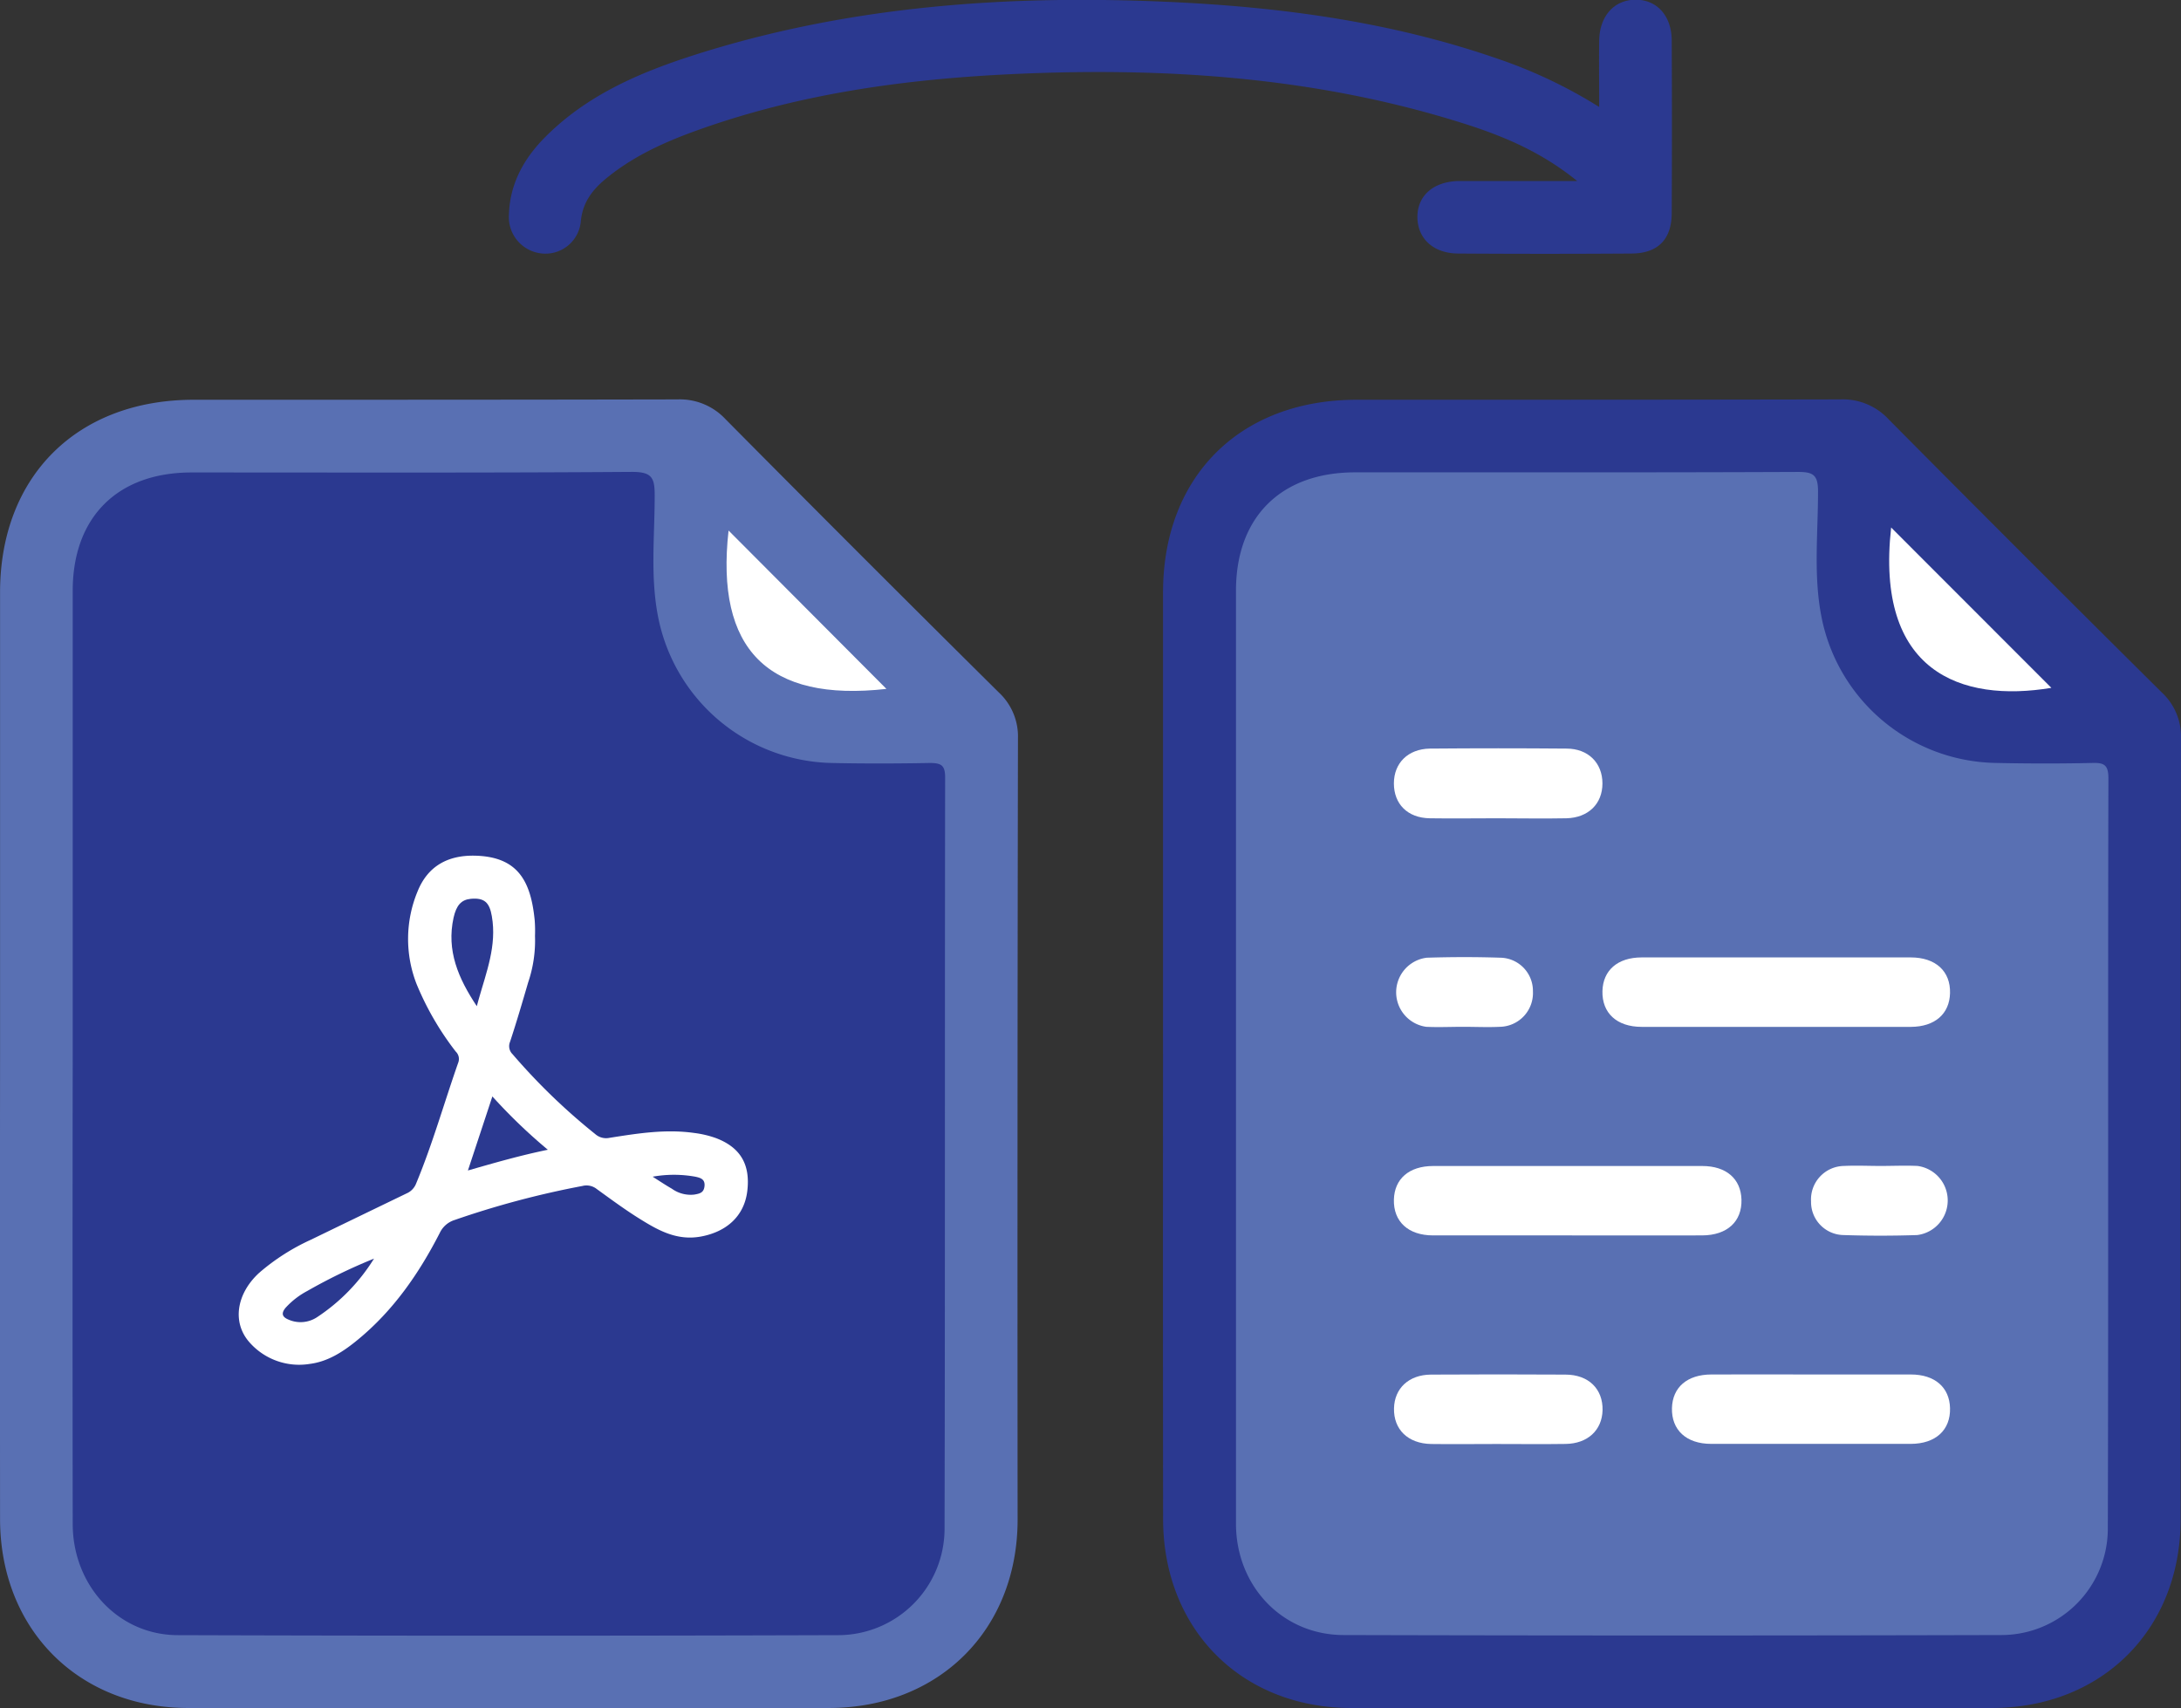<svg id="Layer_1" data-name="Layer 1" xmlns="http://www.w3.org/2000/svg" viewBox="0 0 375.54 294.15"><rect x="0" y="0" width="375.54" height="294.15" fill="#333333" stroke="none"/><defs><style>.cls-1{fill:#5970b3;}.cls-2{fill:#2b3990;}.cls-3{fill:#fff;}</style></defs><path class="cls-1" d="M28.38,236.42q0-39.69,0-79.38c0-20,13.26-33.19,33.35-33.19,27.76,0,55.53,0,83.29-.06a10.75,10.75,0,0,1,8.29,3.42q23.4,23.61,47,47a10.35,10.35,0,0,1,3.34,7.93q-.12,67.26-.06,134.53c0,19-13.54,32.45-32.51,32.46q-55.14,0-110.28,0c-18.93,0-32.4-13.55-32.42-32.55Q28.35,276.51,28.38,236.42Z" transform="translate(-28.37 -55.01)"/><path class="cls-2" d="M228.63,236.42q0-39.69,0-79.38c0-20,13.26-33.19,33.35-33.19,27.77,0,55.53,0,83.29-.06a10.72,10.72,0,0,1,8.29,3.42q23.42,23.61,47,47a10.35,10.35,0,0,1,3.35,7.93q-.12,67.26-.07,134.53c0,18.95-13.54,32.45-32.51,32.46q-55.12,0-110.27,0c-18.94,0-32.4-13.55-32.42-32.55Q228.6,276.51,228.63,236.42Z" transform="translate(-28.37 -55.01)"/><path class="cls-2" d="M303.73,73.43c0-4.26-.05-7.87,0-11.47.08-4.23,2.62-7,6.29-7s6.17,2.78,6.2,7q.07,14.86,0,29.71c0,4.59-2.41,7-7,7q-14.85.1-29.7,0c-4.28,0-7-2.5-7.09-6.15-.07-3.8,2.76-6.31,7.28-6.34,6.45,0,12.89,0,20.23,0-6.56-5.32-13.4-8-20.42-10.18-25.19-7.82-51.08-9.46-77.23-8.21-18.52.89-36.77,3.45-54.31,9.82-5.5,2-10.82,4.45-15.38,8.25-2.24,1.87-3.88,4-4.21,7.16a6.12,6.12,0,0,1-6.72,5.64A6.29,6.29,0,0,1,116,92c.15-5.37,2.6-9.74,6.3-13.44,7.29-7.31,16.5-11.19,26.1-14.23,26.41-8.35,53.58-10.23,81.05-9,19.29.86,38.33,3.4,56.7,9.76A83.56,83.56,0,0,1,303.73,73.43Z" transform="translate(-28.37 -55.01)"/><path class="cls-2" d="M40.89,236.51q0-39.87,0-79.76c0-12.69,7.72-20.38,20.46-20.38,25.28,0,50.56.08,75.84-.1,3.44,0,3.92,1,3.91,4.11,0,6.89-.76,13.81.55,20.66a31.15,31.15,0,0,0,30,25.36c5.61.12,11.21.1,16.81,0,2,0,2.66.39,2.65,2.54-.07,43.13,0,86.27-.1,129.41a18.34,18.34,0,0,1-18.22,18.24q-56.88.18-113.76,0c-10.28,0-18.12-8.54-18.14-19.13Q40.84,277,40.89,236.51Z" transform="translate(-28.37 -55.01)"/><path class="cls-1" d="M388.78,186.39c-5.6.13-11.21.12-16.81,0a31.14,31.14,0,0,1-30-25.33c-1.36-7.1-.55-14.3-.56-21.44,0-2.83-.83-3.35-3.48-3.34-25.41.11-50.82.06-76.23.07-12.75,0-20.5,7.69-20.51,20.35q0,39.67,0,79.36,0,40.66,0,81.32c0,10.78,8,19.16,18.5,19.19q56.68.15,113.37,0a18.34,18.34,0,0,0,18.25-18.21c.12-43.13,0-86.27.1-129.4C391.39,186.89,390.8,186.34,388.78,186.39Z" transform="translate(-28.37 -55.01)"/><path class="cls-3" d="M354,145.85l27.59,27.61C366,176.05,351.23,170.69,354,145.85Z" transform="translate(-28.37 -55.01)"/><path class="cls-3" d="M181,173.64q-30.62,3.45-27.18-27.27C162.84,155.43,172,164.62,181,173.64Z" transform="translate(-28.37 -55.01)"/><path class="cls-3" d="M120.49,216.19a22.39,22.39,0,0,1-1.18,8c-1,3.43-2,6.84-3.12,10.23a1.93,1.93,0,0,0,.44,2.13,106.29,106.29,0,0,0,14.23,13.75,2.82,2.82,0,0,0,2.45.65c4.82-.76,9.66-1.54,14.59-.84a17.3,17.3,0,0,1,3.79.9c4.2,1.61,5.91,4.57,5.35,9.13-.53,4.31-3.59,7-8,7.81-4.05.73-7.21-1-10.35-2.95-2.61-1.61-5.08-3.44-7.57-5.24a2.84,2.84,0,0,0-2.48-.52,154.46,154.46,0,0,0-22,5.86,4.22,4.22,0,0,0-2.55,2.23c-3.59,7-8,13.37-14.13,18.4-2.43,2-5.08,3.75-8.26,4.15a11.39,11.39,0,0,1-10.34-3.68c-3.06-3.41-2.3-8.39,1.63-12a37,37,0,0,1,8.86-5.68q8.25-4,16.53-8a3.07,3.07,0,0,0,1.66-1.75c2.83-6.81,4.82-13.91,7.26-20.85a1.76,1.76,0,0,0-.46-1.83,50,50,0,0,1-6.73-11.6,21.35,21.35,0,0,1,.17-16c1.74-4.3,5.16-6.22,9.82-6.13,7.53.15,9.68,4.48,10.34,11.14A24.09,24.09,0,0,1,120.49,216.19Z" transform="translate(-28.37 -55.01)"/><path class="cls-2" d="M110.47,228.28c-3.19-4.79-5.25-9.58-4-15.25.48-2.12,1.32-3.08,2.95-3.24,2.37-.22,3.24.64,3.64,3,.88,5.06-.95,9.64-2.27,14.32Z" transform="translate(-28.37 -55.01)"/><path class="cls-2" d="M122.7,253c-4.84,1-9.12,2.24-13.76,3.57,1.44-4.36,2.78-8.4,4.21-12.75A93.87,93.87,0,0,0,122.7,253Z" transform="translate(-28.37 -55.01)"/><path class="cls-2" d="M92.77,271.75A32.73,32.73,0,0,1,83,281.81a5.15,5.15,0,0,1-5,.42c-1.06-.45-1.23-1.07-.47-2a13.76,13.76,0,0,1,3.75-2.91A94.72,94.72,0,0,1,92.77,271.75Z" transform="translate(-28.37 -55.01)"/><path class="cls-2" d="M140.75,257.64a20.79,20.79,0,0,1,7.34,0c.83.18,1.7.39,1.59,1.6s-.89,1.32-1.76,1.48a5.53,5.53,0,0,1-3.85-1C142.94,259.07,141.85,258.34,140.75,257.64Z" transform="translate(-28.37 -55.01)"/><path class="cls-3" d="M334.23,231.84c-7.73,0-15.45,0-23.18,0-4.3,0-6.85-2.39-6.76-6.16.09-3.57,2.6-5.79,6.74-5.8q23.18,0,46.34,0c4.31,0,6.87,2.39,6.77,6.15-.09,3.57-2.6,5.79-6.74,5.81C349.67,231.86,342,231.84,334.23,231.84Z" transform="translate(-28.37 -55.01)"/><path class="cls-3" d="M297.92,267.75c-7.6,0-15.2,0-22.79,0-4.3,0-6.85-2.4-6.75-6.17.1-3.57,2.61-5.77,6.75-5.78q23.17,0,46.35,0c4.14,0,6.65,2.22,6.75,5.79.1,3.77-2.46,6.14-6.76,6.16C313.62,267.78,305.77,267.75,297.92,267.75Z" transform="translate(-28.37 -55.01)"/><path class="cls-3" d="M340.58,291.7c5.6,0,11.21,0,16.81,0,4.14,0,6.66,2.22,6.75,5.79.1,3.76-2.46,6.15-6.76,6.16q-17.19,0-34.37,0c-4.3,0-6.85-2.41-6.75-6.17.1-3.57,2.61-5.76,6.76-5.78C328.87,291.67,334.73,291.7,340.58,291.7Z" transform="translate(-28.37 -55.01)"/><path class="cls-3" d="M286.14,195.92c-3.86,0-7.72.06-11.58,0s-6.18-2.49-6.18-6,2.43-5.93,6.18-6q11.78-.1,23.54,0c3.75,0,6.19,2.48,6.19,6s-2.44,5.9-6.19,6C294.11,196,290.13,195.92,286.14,195.92Z" transform="translate(-28.37 -55.01)"/><path class="cls-3" d="M286,303.67c-3.74,0-7.48.05-11.21,0-4-.07-6.48-2.52-6.39-6.15.08-3.44,2.55-5.77,6.35-5.8q11.58-.07,23.16,0c4,0,6.48,2.48,6.4,6.14-.09,3.43-2.56,5.75-6.36,5.8C294,303.72,290,303.67,286,303.67Z" transform="translate(-28.37 -55.01)"/><path class="cls-3" d="M280.3,231.83c-2.12,0-4.24.1-6.35,0a6,6,0,0,1,.1-11.9c4.22-.13,8.46-.14,12.69,0a5.71,5.71,0,0,1,5.58,5.8,5.81,5.81,0,0,1-5.68,6.1C284.53,231.93,282.41,231.83,280.3,231.83Z" transform="translate(-28.37 -55.01)"/><path class="cls-3" d="M352.21,255.79c2.11,0,4.23-.1,6.34,0a6,6,0,0,1-.07,11.9c-4.22.14-8.46.14-12.69,0a5.69,5.69,0,0,1-5.58-5.79,5.77,5.77,0,0,1,5.65-6.11C348,255.69,350.09,255.79,352.21,255.79Z" transform="translate(-28.37 -55.01)"/></svg>